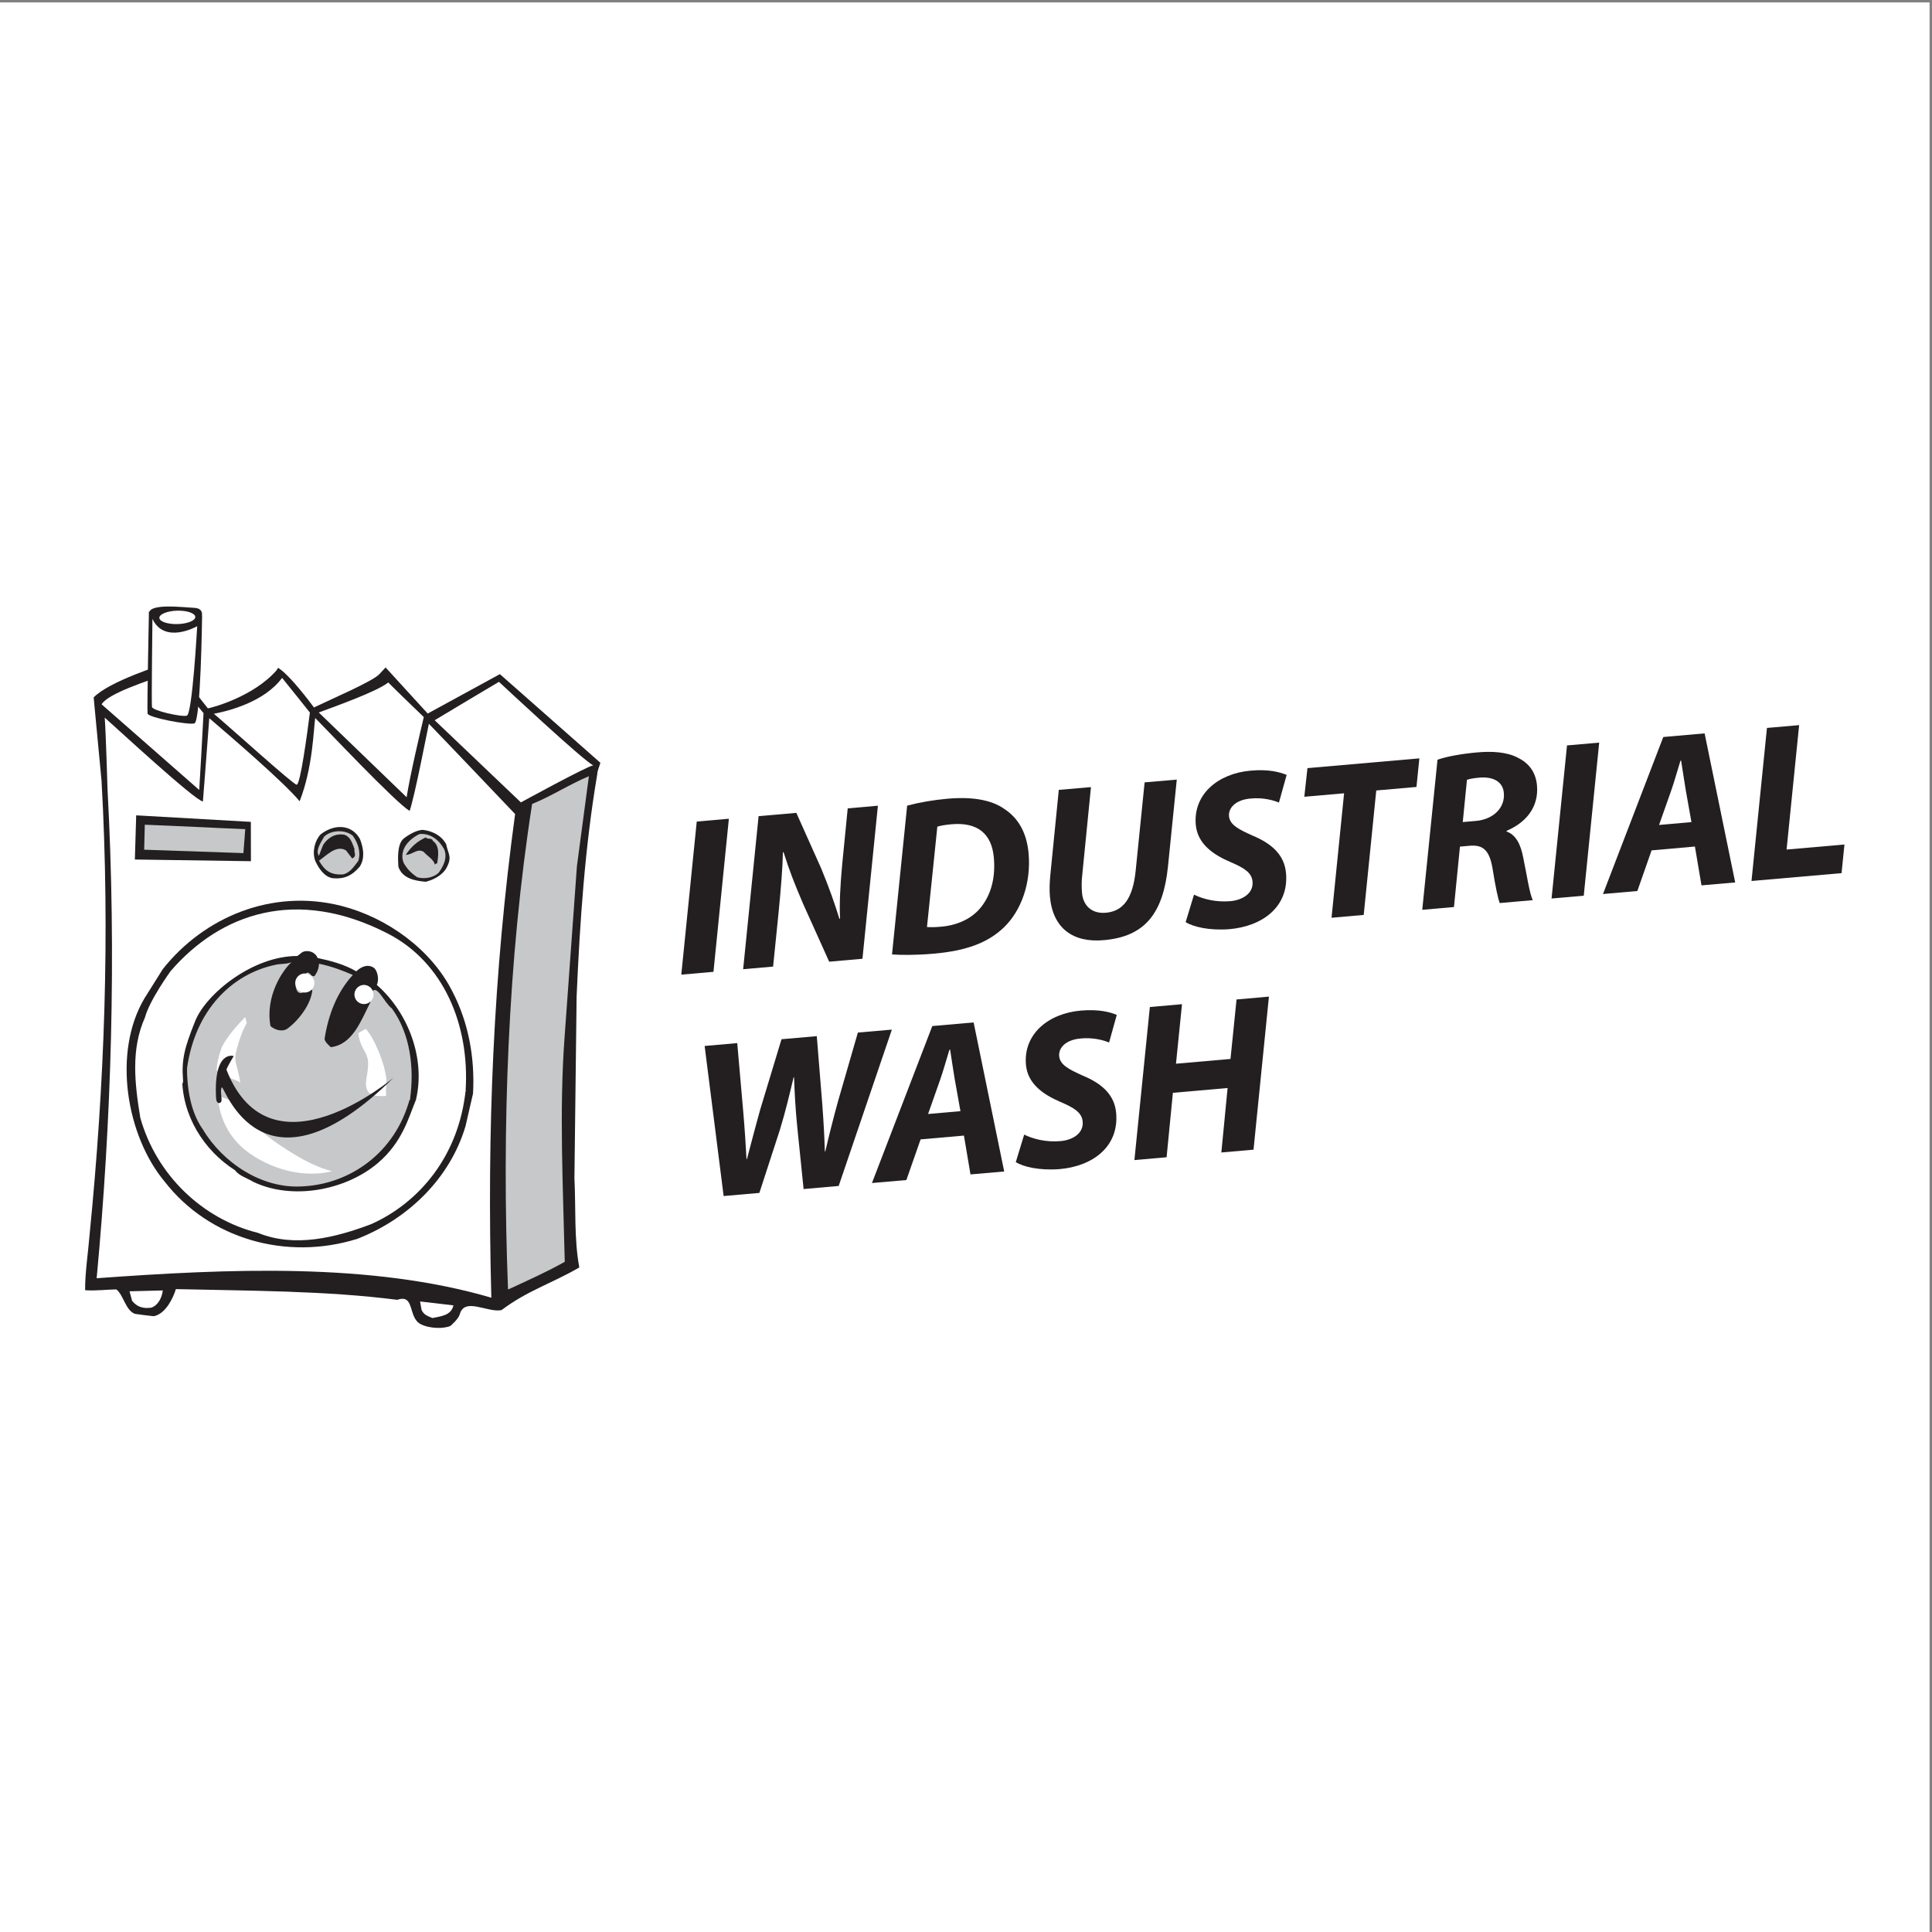 <?xml version="1.0" encoding="UTF-8"?>
<svg xmlns="http://www.w3.org/2000/svg" xmlns:xlink="http://www.w3.org/1999/xlink" width="193pt" height="193pt" viewBox="0 0 193 193" version="1.1">
<rect x="0" y="0" width="193" height="193" fill="#808080" stroke="none"/>
<g id="surface1">
<path style=" stroke:none;fill-rule:evenodd;fill:rgb(100%,100%,100%);fill-opacity:1;" d="M 0 0.242 L 192.758 0.242 L 192.758 193 L 0 193 L 0 0.242 "/>
<path style=" stroke:none;fill-rule:evenodd;fill:rgb(13.699%,12.199%,12.5%);fill-opacity:1;" d="M 49.938 67.344 C 49.938 67.344 43.133 71.059 42.727 71.281 C 42.426 70.945 38.52 66.676 38.52 66.676 L 37.879 67.363 C 37.211 68.066 33.238 69.777 31.363 70.672 C 30.949 70.109 29.137 67.715 28.059 66.91 L 27.789 66.711 L 27.605 66.988 C 25.309 69.582 21.277 70.676 20.766 70.762 C 20.539 70.477 17.082 66.105 17.082 66.105 L 16.875 66.176 C 16.172 66.41 10.887 68.066 9.359 69.672 L 9.43 70.453 L 10.145 78.008 C 11.008 93.426 10.426 108.434 8.957 123.262 C 8.805 125.152 8.484 127.203 8.504 128.891 C 9.664 128.961 10.742 128.809 11.625 128.809 C 12.344 129.367 12.535 130.902 13.48 131.25 C 13.48 131.25 15.52 131.539 15.438 131.469 C 16.566 131.184 17.289 129.691 17.57 128.777 C 25.027 128.953 32.512 128.93 39.691 129.848 C 41.465 129.223 40.73 131.613 42.023 132.277 C 42.934 132.75 44.379 132.742 45 132.453 C 45 132.453 45.758 131.809 45.918 131.328 C 46.383 129.535 48.668 131.148 50.094 130.879 C 52.691 128.922 55.09 128.227 57.871 126.613 C 57.34 123.785 57.531 120.656 57.383 117.684 L 57.602 99.543 C 57.93 92.027 58.434 84.578 59.656 77.395 C 59.695 76.887 59.832 76.707 59.977 76.199 Z M 10.148 70.359 C 10.793 69.285 14.594 68.051 17.023 67.227 C 17.25 67.512 19.668 70.438 20.332 71.238 C 20.234 73.105 19.969 78.031 19.902 78.914 C 19.191 78.289 12.461 72.387 10.148 70.359 Z M 29.629 78.391 C 29.227 78.312 23.355 72.988 21.367 71.305 C 22.844 71.02 26.398 70.129 28.18 67.719 C 29.074 68.816 30.668 70.82 30.957 71.184 C 30.703 73.191 29.996 78.461 29.629 78.391 Z M 40.621 79.641 C 40.012 79.043 34.027 73.277 31.844 71.176 C 33.312 70.621 37.598 69.121 38.789 68.176 C 39.07 68.484 41.242 70.578 42.336 71.633 C 41.965 73.188 40.957 77.465 40.621 79.641 Z M 52.035 80.156 L 43.422 71.949 C 44.906 71.062 49.527 68.285 49.844 68.113 C 50.168 68.41 58.328 76.047 59.266 76.453 C 58.648 76.539 52.035 80.156 52.035 80.156 "/>
<path style=" stroke:none;fill-rule:evenodd;fill:rgb(100%,100%,100%);fill-opacity:1;" d="M 51.457 81.32 C 49.289 97.27 48.633 112.797 49.082 129.637 C 37.047 126.105 22.832 126.738 9.656 127.691 C 11.125 111.988 11.645 95.469 10.742 78.863 C 10.742 78.863 10.57 72.984 10.461 71.688 C 11.504 72.602 19.426 79.941 20.27 80.066 C 20.387 78.734 20.824 72.77 20.906 71.746 C 22.875 73.434 28.402 78.168 29.93 80.043 C 31.258 76.695 31.328 72.777 31.488 71.727 C 32.285 72.512 39.695 80.371 40.926 81 C 41.461 79.395 42.629 73.289 42.844 72.305 C 43.586 73.047 51.457 81.32 51.457 81.32 "/>
<path style=" stroke:none;fill-rule:evenodd;fill:rgb(78%,78.4%,79.199%);fill-opacity:1;" d="M 56.398 103.629 C 55.863 110.902 56.238 118.348 56.418 126.051 C 54.582 127.078 52.664 127.938 50.75 128.82 C 50.121 112.84 50.727 95.871 53.156 80.312 C 55.102 79.531 56.883 78.348 58.828 77.543 L 57.633 86.516 L 56.398 103.629 "/>
<path style=" stroke:none;fill-rule:evenodd;fill:rgb(13.699%,12.199%,12.5%);fill-opacity:1;" d="M 25.066 86.031 L 13.473 85.863 L 13.605 81.449 L 25.059 82.102 L 25.066 86.031 "/>
<path style=" stroke:none;fill-rule:evenodd;fill:rgb(78%,78.4%,79.199%);fill-opacity:1;" d="M 24.5 82.828 L 24.316 85.223 L 14.402 84.883 L 14.465 82.387 C 17.941 82.52 20.996 82.688 24.5 82.828 "/>
<path style=" stroke:none;fill-rule:evenodd;fill:rgb(13.699%,12.199%,12.5%);fill-opacity:1;" d="M 35.965 83.828 C 36.32 84.75 36.469 85.727 35.938 86.574 C 35.113 87.535 34.332 87.828 33.223 87.73 C 32.359 87.578 31.809 86.684 31.488 85.988 C 31.16 85.062 31.457 83.973 32.023 83.355 C 33.379 82.293 35.145 82.312 35.965 83.828 "/>
<path style=" stroke:none;fill-rule:evenodd;fill:rgb(78%,78.4%,79.199%);fill-opacity:1;" d="M 35.25 83.492 C 35.746 84.184 36.074 85.109 35.797 85.996 C 35.406 86.484 35.02 87.176 34.27 87.348 C 33.062 87.43 32.445 86.996 31.867 85.977 C 32.586 85.504 33.562 84.371 34.559 84.945 L 35.184 85.762 C 35.684 85.496 35.344 85.23 35.41 84.801 C 35.195 84.277 35.055 83.629 34.414 83.391 C 33.453 83.215 32.734 83.711 32.277 84.406 L 31.852 85.496 C 31.484 84.906 32.117 84.082 32.383 83.57 C 33.117 82.895 34.477 82.855 35.25 83.492 "/>
<path style=" stroke:none;fill-rule:evenodd;fill:rgb(13.699%,12.199%,12.5%);fill-opacity:1;" d="M 44.57 84.328 C 44.77 85.371 45.238 85.594 44.535 86.82 C 44.074 87.488 43.305 87.891 42.527 88.086 C 41.414 87.988 40.176 87.746 39.793 86.57 C 39.742 85.664 39.688 84.332 40.305 83.789 C 40.723 83.449 41.535 82.938 42.215 82.898 C 43.121 82.996 44.062 83.41 44.57 84.328 "/>
<path style=" stroke:none;fill-rule:evenodd;fill:rgb(78%,78.4%,79.199%);fill-opacity:1;" d="M 44.355 84.812 C 44.758 85.684 44.25 86.602 43.812 87.195 C 43.27 87.688 42.395 87.84 41.68 87.633 C 41.07 87.219 40.684 86.824 40.34 86.23 C 40.039 85.586 40.227 84.82 40.641 84.309 C 40.93 83.922 41.449 83.527 41.922 83.312 C 43.055 83.234 43.879 83.945 44.355 84.812 "/>
<path style=" stroke:none;fill-rule:evenodd;fill:rgb(13.699%,12.199%,12.5%);fill-opacity:1;" d="M 43.25 84.008 C 43.945 84.496 43.797 85.531 43.664 86.27 C 43.559 86.219 43.516 86.32 43.438 86.375 C 43.328 85.848 42.711 85.539 42.32 85.094 C 41.68 84.707 41.195 85.402 40.539 85.395 C 41.094 84.547 41.691 84.051 42.535 83.652 C 42.715 83.902 43.113 83.637 43.25 84.008 "/>
<path style=" stroke:none;fill-rule:evenodd;fill:rgb(13.699%,12.199%,12.5%);fill-opacity:1;" d="M 46.508 112.484 C 44.957 117.738 40.738 121.785 35.699 123.754 C 28.582 125.984 20.887 123.746 16.453 118.047 C 12.625 113.461 11.219 105.164 14.426 99.738 L 16.262 96.812 C 20.379 91.613 27.184 88.738 34.105 90.496 C 38.645 91.656 43.062 94.816 45.191 99.043 C 46.758 102.047 47.457 105.578 47.254 109.238 L 46.508 112.484 "/>
<path style=" stroke:none;fill-rule:evenodd;fill:rgb(100%,100%,100%);fill-opacity:1;" d="M 46.426 109.387 L 41.551 109.871 C 42.523 105.789 40.816 101.172 37.641 98.387 C 37.906 97.879 37.719 96.867 37.27 96.629 C 36.672 96.305 36.09 96.57 35.59 97.031 C 34.387 96.332 33.07 95.988 31.727 95.699 C 31.48 95.074 30.723 94.844 30.176 95.133 L 29.707 95.5 C 25.223 95.492 20.582 99.297 19.5 101.996 C 18.418 104.695 18.125 105.844 18.285 107.891 C 18.453 109.945 14.02 103.383 14.477 101.652 C 14.934 99.918 17.043 97.012 17.043 97.012 C 22.055 91.211 29.625 88.586 38.715 93.246 C 44.297 96.109 46.918 102.344 46.516 108.906 L 46.426 109.387 "/>
<path style=" stroke:none;fill-rule:evenodd;fill:rgb(78%,78.4%,79.199%);fill-opacity:1;" d="M 29.117 96.121 C 28.207 96.949 26.48 99.531 27.02 102.5 C 27.48 102.914 28.301 103.145 28.812 102.68 C 29.949 101.816 31.109 100.199 31.199 98.887 C 30.742 98.75 30.039 99.57 29.676 98.977 C 29.219 98.109 30.035 97.531 30.707 97.164 C 30.984 97.129 31.074 97.629 31.426 97.496 C 31.688 97.137 31.852 96.723 31.867 96.273 C 33.059 96.516 34.152 96.918 35.246 97.395 C 33.633 99.148 32.785 101.441 32.422 103.789 C 32.48 104.117 32.785 104.359 33.047 104.609 C 35.258 104.344 36.082 101.895 37.023 100.074 C 36.434 100.004 34.844 100.301 35.891 98.59 C 36.051 98.328 36.637 98.371 36.816 98.57 L 37.086 99.258 C 37.559 98.047 38.371 100.18 39.145 100.738 C 40.969 103.234 41.414 106.648 40.949 109.887 C 33.027 110.344 24.758 111.516 18.68 106.742 C 19.492 100.879 23.18 97.312 27.461 96.391 C 27.988 96.25 28.621 96.34 29.117 96.121 "/>
<path style=" stroke:none;fill-rule:evenodd;fill:rgb(100%,100%,100%);fill-opacity:1;" d="M 18.195 107.512 C 18.152 111.445 20.375 114.922 23.473 116.902 C 23.895 117.473 24.68 117.676 25.297 118.059 C 29.199 119.926 34.539 118.918 37.762 116.172 C 40.215 114.078 40.816 111.629 41.551 109.871 C 43.215 109.555 44.969 109.578 46.516 108.906 C 45.832 115.465 41.902 120.117 37.098 122.281 C 33.504 123.641 29.449 124.656 25.781 123.164 C 20.227 121.777 15.629 117.391 14.016 111.664 C 13.445 108.199 13.074 104.789 14.477 101.652 C 14.941 104.059 16.34 106.027 18.195 107.512 "/>
<path style=" stroke:none;fill-rule:evenodd;fill:rgb(78%,78.4%,79.199%);fill-opacity:1;" d="M 40.957 109.699 C 39.492 115.238 34.895 118.262 30.316 118.508 C 26.172 118.82 22.242 116.129 20.27 112.832 C 19.246 111.395 18.699 109.328 18.68 106.742 C 24.785 110.734 34.07 110.363 40.957 109.699 "/>
<path style=" stroke:none;fill-rule:evenodd;fill:rgb(100%,100%,100%);fill-opacity:1;" d="M 16.262 128.91 C 16.18 129.594 15.824 130.383 15.121 130.629 C 14.246 130.75 13.684 130.539 13.195 129.949 L 12.941 128.996 L 16.262 128.91 "/>
<path style=" stroke:none;fill-rule:evenodd;fill:rgb(100%,100%,100%);fill-opacity:1;" d="M 45.297 130.402 C 45.074 131.418 44.016 131.496 43.188 131.668 C 42.707 131.453 42.375 131.383 42.113 130.863 L 41.965 130.012 L 45.297 130.402 "/>
<path style=" stroke:none;fill-rule:evenodd;fill:rgb(100%,100%,100%);fill-opacity:1;" d="M 37.312 99.324 C 37.324 99.852 36.914 100.289 36.387 100.305 C 35.859 100.316 35.422 99.906 35.406 99.375 C 35.395 98.844 35.809 98.41 36.336 98.395 C 36.863 98.383 37.301 98.801 37.312 99.324 "/>
<path style=" stroke:none;fill-rule:evenodd;fill:rgb(100%,100%,100%);fill-opacity:1;" d="M 31.406 98.176 C 31.418 98.699 31 99.137 30.473 99.152 C 29.945 99.168 29.508 98.75 29.492 98.227 C 29.477 97.695 29.895 97.258 30.426 97.246 C 30.949 97.23 31.391 97.645 31.406 98.176 "/>
<path style=" stroke:none;fill-rule:evenodd;fill:rgb(100%,100%,100%);fill-opacity:1;" d="M 36.543 102.777 C 37.527 103.848 38.77 107.082 38.598 108.383 C 38.43 109.684 38.836 109.469 38.152 109.488 C 37.469 109.508 36.305 109.469 36.605 107.754 C 36.898 106.043 36.824 105.703 36.32 104.832 C 35.82 103.953 35.801 103.203 35.801 103.203 L 36.543 102.777 "/>
<path style=" stroke:none;fill-rule:evenodd;fill:rgb(100%,100%,100%);fill-opacity:1;" d="M 24.5 101.598 C 24.5 101.598 22.508 103.559 22.066 104.867 C 21.621 106.176 21.645 106.93 21.645 106.93 L 22.477 107.516 L 23.859 108.027 C 23.859 108.027 24.145 108.633 23.836 107.273 C 23.523 105.922 23.32 105.93 23.762 104.418 C 24.195 102.906 24.652 102.207 24.652 102.207 L 24.5 101.598 "/>
<path style=" stroke:none;fill-rule:evenodd;fill:rgb(100%,100%,100%);fill-opacity:1;" d="M 21.777 109.445 C 21.777 109.445 21.672 113.066 25.145 115.359 C 28.613 117.66 31.949 117.359 33.168 116.988 C 33.168 116.988 31.797 116.754 29.512 115.383 C 27.219 114.008 24.785 112.297 24.398 110.469 L 21.777 109.445 "/>
<path style=" stroke:none;fill-rule:evenodd;fill:rgb(13.699%,12.199%,12.5%);fill-opacity:1;" d="M 23.352 105.496 C 23.352 105.496 21.312 104.824 21.586 109.715 C 21.621 110.344 22.047 110.258 22.117 110.008 C 22.195 109.758 21.953 108.832 22.168 108.625 C 22.391 108.414 26.148 120.629 39.328 107.645 C 39.383 107.594 27.062 118.129 22.633 106.891 C 22.574 106.746 23.352 105.496 23.352 105.496 "/>
<path style=" stroke:none;fill-rule:evenodd;fill:rgb(13.699%,12.199%,12.5%);fill-opacity:1;" d="M 14.879 61.047 C 14.879 61.047 14.676 70.879 14.742 71.281 C 14.801 71.68 18.773 72.438 19.418 72.266 C 20.062 72.098 20.188 61.535 20.188 61.535 C 20.188 61.535 16.309 63.863 14.879 61.047 "/>
<path style=" stroke:none;fill-rule:evenodd;fill:rgb(100%,100%,100%);fill-opacity:1;" d="M 15.227 61.828 C 15.227 61.828 15.125 70.254 15.18 70.621 C 15.23 70.988 18.117 71.645 18.664 71.492 C 19.215 71.34 19.699 62.555 19.699 62.555 C 19.699 62.555 16.457 64.41 15.227 61.828 "/>
<path style=" stroke:none;fill-rule:evenodd;fill:rgb(13.699%,12.199%,12.5%);fill-opacity:1;" d="M 20.113 61.777 C 20.113 61.777 20.523 60.773 19.414 60.723 C 18.293 60.672 14.703 60.211 14.895 61.359 L 16.16 62.68 L 17.953 62.711 L 20.113 61.777 "/>
<path style=" stroke:none;fill-rule:evenodd;fill:rgb(100%,100%,100%);fill-opacity:1;" d="M 19.508 61.629 C 19.52 61.996 18.727 62.316 17.73 62.344 C 16.742 62.367 15.93 62.094 15.918 61.723 C 15.914 61.355 16.707 61.031 17.695 61.004 C 18.688 60.98 19.496 61.258 19.508 61.629 "/>
<path style=" stroke:none;fill-rule:evenodd;fill:rgb(13.699%,12.199%,12.5%);fill-opacity:1;" d="M 72.812 81.789 L 71.273 97.082 L 68.059 97.363 L 69.602 82.07 L 72.812 81.789 "/>
<path style=" stroke:none;fill-rule:evenodd;fill:rgb(13.699%,12.199%,12.5%);fill-opacity:1;" d="M 74.238 96.82 L 75.781 81.531 L 79.551 81.203 L 82.039 86.762 C 82.809 88.629 83.348 90.156 83.852 91.777 L 83.918 91.77 C 83.848 90.227 83.926 88.555 84.137 86.309 L 84.684 80.754 L 87.699 80.488 L 86.156 95.777 L 82.832 96.07 L 80.211 90.25 C 79.359 88.258 78.84 86.93 78.277 85.137 L 78.211 85.141 C 78.184 86.629 78.012 88.777 77.773 91.207 L 77.23 96.559 L 74.238 96.82 "/>
<path style=" stroke:none;fill-rule:evenodd;fill:rgb(13.699%,12.199%,12.5%);fill-opacity:1;" d="M 90.621 80.48 C 91.895 80.145 93.246 79.914 94.652 79.789 C 97.086 79.578 99.02 79.883 100.344 80.82 C 101.699 81.715 102.566 83.145 102.754 85.266 C 103.012 88.211 102.016 90.973 100.297 92.633 C 98.676 94.191 96.52 94.984 93.262 95.27 C 91.453 95.43 89.879 95.406 89.109 95.344 Z M 92.602 92.605 C 92.988 92.641 93.457 92.621 94.016 92.574 C 95.758 92.422 97.242 91.684 98.125 90.461 C 99.051 89.211 99.449 87.578 99.281 85.68 C 99.074 83.293 97.664 82.113 95.055 82.34 C 94.43 82.395 93.965 82.48 93.637 82.578 L 92.602 92.605 "/>
<path style=" stroke:none;fill-rule:evenodd;fill:rgb(13.699%,12.199%,12.5%);fill-opacity:1;" d="M 108.984 78.629 L 108.113 87.406 C 108.047 87.949 108.035 88.559 108.09 89.207 C 108.195 90.434 109.039 91.305 110.469 91.18 C 112.164 91.031 113.16 89.82 113.449 86.984 L 114.344 78.156 L 117.555 77.879 L 116.676 86.566 C 116.199 91.195 114.406 93.555 110.301 93.914 C 107.199 94.207 105.164 92.742 104.883 89.555 C 104.824 88.906 104.852 88.16 104.922 87.438 L 105.77 78.906 L 108.984 78.629 "/>
<path style=" stroke:none;fill-rule:evenodd;fill:rgb(13.699%,12.199%,12.5%);fill-opacity:1;" d="M 119.277 89.371 C 120.219 89.832 121.508 90.145 122.914 90.023 C 124.137 89.914 125.227 89.234 125.125 88.074 C 125.051 87.203 124.355 86.727 122.906 86.109 C 121.246 85.402 119.625 84.328 119.453 82.387 C 119.191 79.352 121.664 77.27 124.941 76.984 C 126.75 76.824 127.855 77.133 128.531 77.41 L 127.762 80.176 C 127.246 79.953 126.164 79.641 124.918 79.773 C 123.422 79.902 122.703 80.711 122.773 81.535 C 122.855 82.43 123.816 82.883 125.152 83.484 C 127.066 84.285 128.309 85.414 128.469 87.223 C 128.762 90.566 126.145 92.527 122.82 92.82 C 120.742 92.977 119.18 92.574 118.441 92.121 L 119.277 89.371 "/>
<path style=" stroke:none;fill-rule:evenodd;fill:rgb(13.699%,12.199%,12.5%);fill-opacity:1;" d="M 134.27 79.246 L 130.297 79.594 L 130.609 76.734 L 141.789 75.758 L 141.5 78.613 L 137.484 78.965 L 136.23 91.398 L 133.016 91.68 L 134.27 79.246 "/>
<path style=" stroke:none;fill-rule:evenodd;fill:rgb(13.699%,12.199%,12.5%);fill-opacity:1;" d="M 143.602 75.891 C 144.582 75.555 146.09 75.289 147.586 75.16 C 149.012 75.035 150.504 75.105 151.609 75.684 C 152.645 76.18 153.414 77.055 153.539 78.461 C 153.734 80.691 152.379 82.203 150.496 83 L 150.504 83.066 C 151.43 83.391 151.914 84.336 152.168 85.688 C 152.52 87.363 152.801 89.32 153.125 89.922 L 149.82 90.211 C 149.652 89.82 149.383 88.539 149.09 86.699 C 148.773 84.883 148.098 84.379 146.828 84.488 L 145.844 84.574 L 145.246 90.609 L 142.078 90.887 Z M 146.125 82.121 L 147.438 82.008 C 149.18 81.855 150.359 80.695 150.23 79.223 C 150.129 78.016 149.074 77.57 147.781 77.684 C 147.18 77.734 146.805 77.812 146.543 77.902 L 146.125 82.121 "/>
<path style=" stroke:none;fill-rule:evenodd;fill:rgb(13.699%,12.199%,12.5%);fill-opacity:1;" d="M 159.754 74.184 L 158.211 89.477 L 154.996 89.758 L 156.539 74.465 L 159.754 74.184 "/>
<path style=" stroke:none;fill-rule:evenodd;fill:rgb(13.699%,12.199%,12.5%);fill-opacity:1;" d="M 164.988 84.949 L 163.566 89.008 L 160.133 89.309 L 166.156 73.625 L 170.285 73.262 L 173.34 88.152 L 169.973 88.445 L 169.316 84.566 Z M 168.969 82.125 L 168.398 78.914 C 168.258 78.094 168.086 76.895 167.938 75.988 L 167.871 75.992 C 167.574 76.941 167.246 78.141 166.922 79.047 L 165.734 82.41 L 168.969 82.125 "/>
<path style=" stroke:none;fill-rule:evenodd;fill:rgb(13.699%,12.199%,12.5%);fill-opacity:1;" d="M 176.512 72.719 L 179.727 72.438 L 178.473 84.867 L 184.254 84.363 L 183.965 87.223 L 174.969 88.008 L 176.512 72.719 "/>
<path style=" stroke:none;fill-rule:evenodd;fill:rgb(13.699%,12.199%,12.5%);fill-opacity:1;" d="M 72.289 119.48 L 70.391 104.488 L 73.648 104.203 L 74.234 110.898 C 74.395 112.73 74.5 114.43 74.574 115.793 L 74.617 115.789 C 75.023 114.27 75.426 112.684 75.957 110.793 L 78.07 103.816 L 81.594 103.508 L 82.137 110.23 C 82.273 112.039 82.359 113.539 82.398 115.02 L 82.445 115.016 C 82.82 113.41 83.238 111.754 83.699 110.07 L 85.699 103.148 L 89.094 102.855 L 83.781 118.473 L 80.277 118.781 L 79.648 112.629 C 79.469 110.848 79.383 109.324 79.324 107.621 L 79.277 107.625 C 78.883 109.277 78.492 110.953 77.914 112.848 L 75.859 119.168 L 72.289 119.48 "/>
<path style=" stroke:none;fill-rule:evenodd;fill:rgb(13.699%,12.199%,12.5%);fill-opacity:1;" d="M 91.965 113.82 L 90.543 117.883 L 87.105 118.18 L 93.133 102.5 L 97.262 102.137 L 100.316 117.027 L 96.949 117.32 L 96.293 113.441 Z M 95.945 111 L 95.371 107.789 C 95.23 106.969 95.059 105.77 94.914 104.863 L 94.844 104.867 C 94.547 105.816 94.223 107.012 93.898 107.918 L 92.711 111.285 L 95.945 111 "/>
<path style=" stroke:none;fill-rule:evenodd;fill:rgb(13.699%,12.199%,12.5%);fill-opacity:1;" d="M 102.312 113.344 C 103.25 113.801 104.539 114.117 105.941 113.992 C 107.172 113.887 108.258 113.207 108.156 112.047 C 108.078 111.176 107.387 110.695 105.938 110.082 C 104.281 109.371 102.656 108.301 102.488 106.359 C 102.223 103.324 104.691 101.242 107.973 100.953 C 109.781 100.797 110.887 101.105 111.562 101.383 L 110.793 104.145 C 110.281 103.922 109.195 103.613 107.945 103.742 C 106.449 103.875 105.734 104.68 105.809 105.504 C 105.887 106.398 106.848 106.855 108.18 107.457 C 110.098 108.254 111.344 109.383 111.5 111.191 C 111.793 114.539 109.176 116.5 105.852 116.789 C 103.773 116.949 102.207 116.547 101.473 116.094 L 102.312 113.344 "/>
<path style=" stroke:none;fill-rule:evenodd;fill:rgb(13.699%,12.199%,12.5%);fill-opacity:1;" d="M 118.078 100.316 L 117.477 106.262 L 122.922 105.785 L 123.527 99.844 L 126.762 99.559 L 125.223 114.848 L 122.008 115.129 L 122.633 108.688 L 117.168 109.168 L 116.539 115.605 L 113.324 115.887 L 114.867 100.598 L 118.078 100.316 "/>
</g>
</svg>
